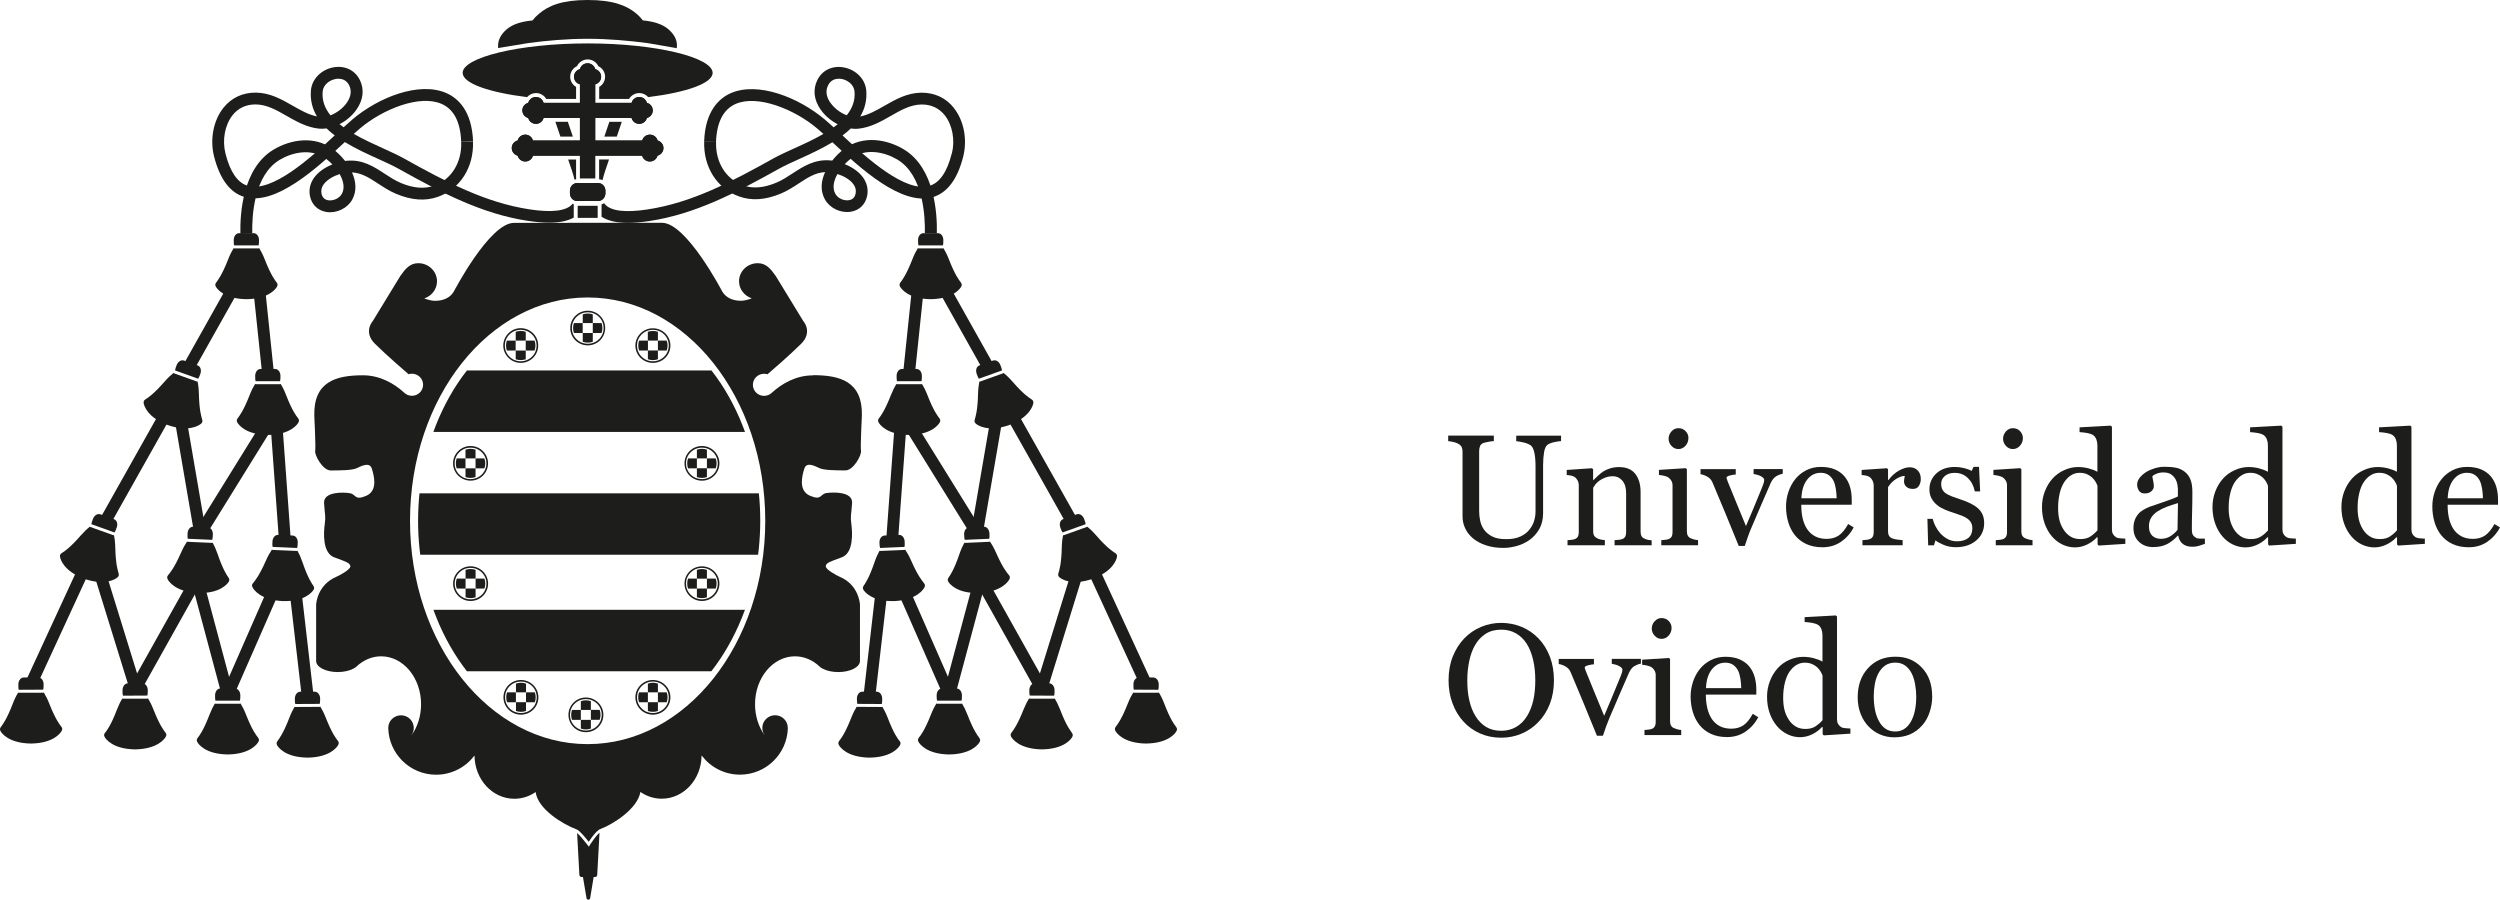 <?xml version="1.0" encoding="utf-8"?>
<svg id="Capa_2" xmlns="http://www.w3.org/2000/svg" viewBox="0 0 393.82 141.73">
    <defs>
        <style>
            .cls-1{
                fill:#1d1d1b;
            }
        </style>
    </defs>
    <g id="Capa_1-2">
        <g>
            <path class="cls-1" d="m105.61,4.91c-.82-.85-2.04-1.47-4.35-1.7-.27-.36-.59-.7-.97-1.03-1.54-1.31-3.71-2.18-7.72-2.18s-6.17.88-7.7,2.2c-.39.32-.71.66-.98,1.02-2.33.22-3.57.85-4.4,1.7-.82.85-1.11,1.72-1.02,2.65,0,0,2.76-.47,4.84-.8,2.83-.37,5.98-.66,9.26-.66s6.56.3,9.43.68c2.05.33,4.59.8,4.59.8l.03-.09c.09-.93-.18-1.74-1.01-2.59"/>
            <path class="cls-1" d="m53.51,27.42c-.97.31-1.95.86-2.5,1.59-.35.47-.47.96-.36,1.5.12.6.48.95,1.07,1.04.71.11,1.7-.24,2.13-1.01.51-.93.25-2.07-.34-3.11m-15.64,9.38c-.07-3.01.3-10.34,5.27-13.27,2.54-1.5,6.33-2.29,9.38-.01.6.45,1.26,1.08,1.84,1.82.06,0,.13-.02.19-.02,2.54-.26,4.33.91,6.07,2.05.84.55,1.64,1.07,2.52,1.44,1.98.83,3.69.97,5.22.44,2.73-.96,4.42-3.66,4.29-6.89l1.86-.07c.15,4.05-2.02,7.47-5.54,8.71-1.98.7-4.13.54-6.56-.47-1.04-.44-1.95-1.03-2.82-1.6-1.39-.91-2.62-1.71-4.14-1.78.62,1.37.8,2.89.04,4.28-.75,1.37-2.45,2.19-4.04,1.96-1.36-.21-2.34-1.14-2.62-2.5-.21-1.05.03-2.07.69-2.96.69-.92,1.74-1.6,2.84-2.04-.32-.33-.65-.63-.97-.87-2.31-1.72-5.28-1.06-7.3.13-4.12,2.43-4.42,8.95-4.35,11.63l-1.87.04Z"/>
            <path class="cls-1" d="m131.92,27.42c-.59,1.05-.84,2.19-.33,3.11.42.77,1.41,1.12,2.12,1.01.59-.09.95-.44,1.07-1.04.11-.54,0-1.03-.36-1.5-.54-.73-1.53-1.28-2.5-1.59m15.64,9.38l-1.87-.04c.06-2.69-.24-9.2-4.36-11.63-2.02-1.19-5-1.85-7.3-.13-.31.24-.65.54-.96.87,1.1.44,2.16,1.12,2.84,2.04.66.89.9,1.92.69,2.96-.28,1.37-1.26,2.3-2.62,2.5-1.59.24-3.29-.59-4.04-1.96-.77-1.4-.59-2.92.04-4.29-1.53.07-2.75.87-4.14,1.78-.87.57-1.78,1.16-2.82,1.6-2.43,1.01-4.58,1.17-6.55.47-3.52-1.23-5.69-4.65-5.54-8.71l1.87.07c-.12,3.23,1.56,5.94,4.3,6.89,1.52.54,3.23.39,5.21-.44.88-.37,1.68-.89,2.52-1.44,1.74-1.13,3.54-2.31,6.07-2.05.07,0,.13.01.2.02.58-.74,1.24-1.37,1.84-1.82,3.04-2.27,6.84-1.49,9.37.01,4.97,2.93,5.34,10.25,5.27,13.27"/>
            <path class="cls-1" d="m151.29,44.4c-.18-.24-.85-1.06-1.8-3.52-.3-.77-.6-1.35-.87-1.78-.03.02-.06.03-.1.03h-3.84s-.07-.01-.1-.03c-.27.43-.57,1.01-.87,1.78-.96,2.46-1.62,3.28-1.8,3.52-.17.24-.31.42-.13.75.18.33,1.28,1.93,4.82,1.98,3.54-.05,4.64-1.65,4.82-1.98.18-.33.05-.51-.13-.75"/>
            <path class="cls-1" d="m144.69,38.66h3.84c.08-.24.07-.56.07-.85,0-.54-.32-1.08-.86-1.08h-2.26c-.54,0-.86.55-.86,1.08,0,.29,0,.62.07.85h0Z"/>
            <path class="cls-1" d="m147.91,65.79c-.18-.24-.85-1.06-1.8-3.52-.3-.77-.6-1.35-.87-1.78-.03.02-.06.03-.1.03h-3.84s-.07-.01-.1-.03c-.27.43-.56,1.01-.87,1.78-.96,2.46-1.62,3.28-1.8,3.52-.18.24-.31.42-.13.75.18.33,1.28,1.93,4.82,1.98,3.54-.05,4.64-1.65,4.82-1.98.18-.33.04-.51-.13-.75"/>
            <path class="cls-1" d="m143.25,68.52s-.02,0-.02,0c-.02,0-.02,0-.03,0h.05Z"/>
            <path class="cls-1" d="m141.31,60.05h3.84c.08-.24.07-.56.07-.85,0-.54-.32-1.08-.86-1.08h-2.26c-.54,0-.86.55-.86,1.08,0,.29,0,.62.07.85h0Z"/>
            <path class="cls-1" d="m162.4,62.84c-.25-.17-1.16-.71-2.89-2.71-.55-.63-1.02-1.07-1.43-1.38-.02.03-.05.05-.08.06l-3.61,1.29s-.07.01-.11,0c-.1.49-.19,1.14-.21,1.96-.06,2.64-.41,3.63-.49,3.92-.08.29-.15.5.13.75.28.25,1.87,1.39,5.21.25,3.31-1.23,3.8-3.11,3.86-3.48.05-.37-.13-.49-.38-.66"/>
            <path class="cls-1" d="m158.94,66.97s-.02,0-.03,0c0,0-.01,0-.02,0h.05Z"/>
            <path class="cls-1" d="m154.22,59.65l3.61-1.29c0-.25-.13-.56-.23-.83-.18-.5-.67-.91-1.18-.73l-2.13.76c-.51.18-.62.81-.44,1.31.1.27.2.58.35.78,0,0,0,0,0,0"/>
            <path class="cls-1" d="m175.57,87.05c-.25-.16-1.16-.71-2.89-2.71-.54-.62-1.02-1.07-1.42-1.38-.02.03-.05.05-.08.06l-3.61,1.29s-.07.01-.1,0c-.11.49-.19,1.14-.21,1.96-.06,2.64-.41,3.63-.5,3.92-.08.29-.15.5.13.75.29.25,1.87,1.39,5.21.25,3.31-1.23,3.8-3.11,3.86-3.48.05-.37-.13-.49-.38-.66"/>
            <path class="cls-1" d="m172.12,91.19s-.02,0-.03,0c0,0-.01,0-.02,0l.04-.02Z"/>
            <path class="cls-1" d="m167.4,83.87l3.61-1.29h0c0-.25-.13-.55-.23-.83-.18-.5-.67-.91-1.18-.73l-2.13.76c-.51.18-.62.8-.44,1.31.1.27.2.58.36.78h0Z"/>
            <path class="cls-1" d="m158.85,90.49c-.19-.23-.89-1.02-1.95-3.44-.34-.76-.66-1.32-.95-1.74-.03.02-.06.04-.1.04l-3.83.17s-.07-.01-.1-.03c-.25.44-.52,1.03-.79,1.81-.85,2.5-1.48,3.35-1.64,3.59-.17.25-.29.43-.1.76.2.32,1.36,1.87,4.9,1.77,3.53-.21,4.56-1.85,4.73-2.19.16-.34.02-.51-.16-.74"/>
            <path class="cls-1" d="m154.31,93.42s-.02,0-.02,0h-.03s.05,0,.05,0Z"/>
            <path class="cls-1" d="m152,85.04l3.83-.17h0c.07-.24.04-.57.03-.86-.02-.53-.37-1.07-.91-1.04l-2.26.1c-.54.02-.84.59-.81,1.12.01.29.02.62.1.85h0Z"/>
            <path class="cls-1" d="m145.49,91.77c-.18-.23-.89-1.02-1.95-3.44-.33-.76-.66-1.32-.95-1.74-.03.02-.06.04-.1.04l-3.84.16s-.07,0-.1-.03c-.25.44-.52,1.03-.79,1.81-.85,2.5-1.48,3.35-1.64,3.6-.17.25-.29.43-.1.75.19.32,1.37,1.87,4.9,1.77,3.53-.2,4.56-1.85,4.72-2.19.16-.34.02-.51-.17-.74"/>
            <path class="cls-1" d="m140.95,94.7s-.02,0-.02,0h-.03.05Z"/>
            <path class="cls-1" d="m138.64,86.32l3.84-.17h0c.06-.24.04-.57.03-.85-.02-.53-.37-1.07-.9-1.04l-2.26.1c-.54.02-.83.59-.81,1.12.01.29.02.62.11.85"/>
            <path class="cls-1" d="m141.64,116.65c-.18-.24-.84-1.06-1.78-3.53-.3-.77-.6-1.35-.86-1.78-.03.02-.06.03-.1.03l-3.84-.02s-.07-.01-.1-.03c-.27.43-.57,1-.87,1.77-.97,2.46-1.63,3.28-1.81,3.51-.18.24-.31.42-.14.75.17.33,1.27,1.94,4.81,2,3.54-.04,4.65-1.63,4.83-1.96.18-.33.05-.51-.13-.75"/>
            <path class="cls-1" d="m135.06,110.88l3.84.02h0c.08-.24.07-.57.07-.85,0-.53-.32-1.08-.86-1.09h-2.26c-.54,0-.86.54-.86,1.07,0,.29,0,.61.06.85h0Z"/>
            <path class="cls-1" d="m154.2,116.14c-.18-.24-.84-1.06-1.79-3.53-.3-.77-.59-1.35-.86-1.78-.03.02-.06.03-.1.03h-3.84s-.07-.03-.1-.05c-.27.43-.57,1.01-.87,1.78-.97,2.46-1.63,3.28-1.82,3.51-.18.24-.31.42-.14.75.18.33,1.28,1.94,4.81,2,3.54-.04,4.65-1.63,4.83-1.96.18-.33.05-.51-.13-.75"/>
            <path class="cls-1" d="m147.62,110.38h3.84s0,.01,0,.01c.08-.24.07-.56.07-.85,0-.54-.32-1.09-.86-1.09h-2.26c-.54,0-.86.54-.86,1.07,0,.29,0,.61.06.85h0Z"/>
            <path class="cls-1" d="m168.79,115.34c-.17-.24-.84-1.06-1.78-3.53-.3-.77-.59-1.35-.86-1.78-.03.02-.06.03-.1.03h-3.84s-.07-.03-.1-.05c-.27.43-.57,1.01-.88,1.78-.97,2.46-1.64,3.28-1.81,3.51-.18.24-.31.42-.14.75.18.33,1.28,1.93,4.81,2,3.54-.04,4.65-1.63,4.82-1.96.18-.33.05-.51-.13-.75"/>
            <path class="cls-1" d="m162.21,109.57l3.84.02c.08-.24.07-.56.07-.86,0-.53-.31-1.08-.85-1.09h-2.26c-.54,0-.86.54-.86,1.07,0,.29-.01.61.06.85h0Z"/>
            <path class="cls-1" d="m185.2,114.41c-.18-.24-.84-1.06-1.78-3.53-.3-.78-.59-1.35-.86-1.78-.03.02-.06.03-.1.03h-3.84s-.07-.03-.1-.04c-.27.43-.57,1-.87,1.77-.97,2.46-1.63,3.28-1.81,3.52-.18.24-.31.42-.14.75.18.33,1.28,1.94,4.81,2,3.54-.04,4.65-1.63,4.82-1.96.18-.33.05-.51-.13-.75"/>
            <path class="cls-1" d="m178.62,108.64l3.84.02c.08-.24.07-.56.07-.85,0-.54-.32-1.08-.86-1.09h-2.26c-.54-.01-.86.53-.86,1.07,0,.29-.01.62.06.85,0,0,0,0,0,0"/>
            <polygon class="cls-1" points="144.13 58.84 142.28 58.65 143.69 45.13 145.54 45.32 144.13 58.84"/>
            <polygon class="cls-1" points="154.99 58.52 147.78 45.67 149.41 44.77 156.62 57.62 154.99 58.52"/>
            <polygon class="cls-1" points="141.45 85.36 139.59 85.22 140.93 66.9 142.79 67.04 141.45 85.36"/>
            <polygon class="cls-1" points="153.09 84.49 143.11 68.4 144.7 67.43 154.68 83.52 153.09 84.49"/>
            <polygon class="cls-1" points="154.8 84.16 152.96 83.85 156.22 64.84 158.07 65.15 154.8 84.16"/>
            <polygon class="cls-1" points="168.19 82.87 158.38 65.45 160.01 64.54 169.82 81.97 168.19 82.87"/>
            <polygon class="cls-1" points="137.85 110.03 136 109.82 138.05 92.05 139.9 92.27 137.85 110.03"/>
            <polygon class="cls-1" points="148.69 109.79 141.66 93.79 143.38 93.05 150.4 109.05 148.69 109.79"/>
            <polygon class="cls-1" points="150.44 109.65 148.64 109.18 153.51 90.96 155.32 91.44 150.44 109.65"/>
            <polygon class="cls-1" points="163.25 108.89 153.6 91.65 155.23 90.75 164.88 107.99 163.25 108.89"/>
            <polygon class="cls-1" points="164.96 108.71 163.17 108.17 169.43 87.96 171.21 88.5 164.96 108.71"/>
            <polygon class="cls-1" points="179.63 108.02 169.48 85.99 171.17 85.22 181.33 107.25 179.63 108.02"/>
            <path class="cls-1" d="m34.13,44.4c.17-.24.84-1.06,1.8-3.52.3-.77.6-1.35.87-1.78.03.02.06.03.1.03h3.84s.07-.01.1-.03c.27.43.57,1.01.87,1.78.96,2.46,1.62,3.28,1.8,3.52.18.24.31.42.13.75-.18.33-1.28,1.93-4.82,1.98-3.54-.05-4.64-1.65-4.82-1.98-.18-.33-.05-.51.13-.75"/>
            <path class="cls-1" d="m40.73,38.66h-3.84c-.08-.24-.07-.56-.07-.85,0-.54.32-1.08.86-1.08h2.26c.54,0,.86.55.86,1.08,0,.29,0,.62-.07.85"/>
            <path class="cls-1" d="m37.51,65.79c.18-.24.84-1.06,1.8-3.52.3-.77.6-1.35.87-1.78.03.02.06.03.1.03h3.84s.07-.01.1-.03c.27.43.57,1.01.86,1.78.96,2.46,1.62,3.28,1.81,3.52.17.24.3.42.13.75-.18.33-1.28,1.93-4.82,1.98-3.54-.05-4.64-1.65-4.82-1.98-.18-.33-.05-.51.13-.75"/>
            <path class="cls-1" d="m42.16,68.52s.02,0,.02,0c.01,0,.02,0,.03,0h-.05Z"/>
            <path class="cls-1" d="m44.11,60.05h-3.84c-.08-.24-.07-.56-.07-.85,0-.54.32-1.08.86-1.08h2.26c.54,0,.86.55.86,1.08,0,.29,0,.62-.07.85"/>
            <path class="cls-1" d="m23.02,62.84c.25-.17,1.15-.71,2.89-2.71.55-.63,1.03-1.07,1.42-1.38.02.03.05.05.08.06l3.61,1.29s.07.01.1,0c.11.49.19,1.14.21,1.96.06,2.64.41,3.63.49,3.92.08.29.15.5-.13.75-.28.25-1.87,1.39-5.21.25-3.31-1.23-3.8-3.11-3.85-3.48-.05-.37.13-.49.38-.66"/>
            <path class="cls-1" d="m26.47,66.97s.02,0,.02,0c0,0,.02,0,.02,0h-.04Z"/>
            <path class="cls-1" d="m31.2,59.65l-3.61-1.29h0c0-.25.13-.56.23-.83.18-.5.67-.91,1.18-.73l2.13.76c.5.18.62.81.44,1.31-.1.27-.2.58-.36.78,0,0,0,0,0,0"/>
            <path class="cls-1" d="m9.84,87.05c.25-.16,1.15-.71,2.89-2.71.55-.62,1.03-1.07,1.43-1.38.02.03.05.05.08.06l3.61,1.29s.07.01.1,0c.11.49.19,1.14.21,1.96.06,2.64.41,3.63.49,3.92.08.29.15.5-.13.75-.28.25-1.87,1.39-5.21.25-3.31-1.23-3.8-3.11-3.86-3.48-.05-.37.13-.49.38-.66"/>
            <path class="cls-1" d="m13.3,91.19s.02,0,.02,0c0,0,.02,0,.02,0l-.04-.02Z"/>
            <path class="cls-1" d="m18.02,83.87l-3.61-1.29h0c0-.25.13-.55.23-.83.18-.5.67-.91,1.18-.73l2.13.76c.51.18.62.8.44,1.31-.1.27-.2.58-.36.78h0Z"/>
            <path class="cls-1" d="m26.57,90.49c.19-.23.89-1.02,1.95-3.44.33-.76.66-1.32.95-1.74.03.02.06.04.1.04l3.83.17s.07-.01.1-.03c.25.44.52,1.03.79,1.81.85,2.5,1.48,3.35,1.64,3.59.17.25.29.43.1.76-.2.32-1.37,1.87-4.9,1.77-3.53-.21-4.57-1.85-4.73-2.19-.16-.34-.02-.51.17-.74"/>
            <path class="cls-1" d="m31.11,93.42s.02,0,.03,0h.02s-.05,0-.05,0Z"/>
            <path class="cls-1" d="m33.42,85.04l-3.84-.17h0c-.06-.24-.04-.57-.03-.86.02-.53.37-1.07.91-1.04l2.26.1c.54.02.84.59.81,1.12-.01.29-.02.62-.11.85"/>
            <path class="cls-1" d="m39.93,91.77c.18-.23.89-1.02,1.95-3.44.33-.76.66-1.32.95-1.74.02.02.06.04.1.04l3.83.16s.07,0,.1-.03c.25.44.52,1.03.79,1.81.85,2.5,1.48,3.35,1.64,3.6.17.25.29.43.1.75-.2.32-1.36,1.87-4.9,1.77-3.53-.2-4.56-1.85-4.72-2.19-.17-.34-.03-.51.17-.74"/>
            <path class="cls-1" d="m44.47,94.7s.02,0,.02,0h.02-.04Z"/>
            <path class="cls-1" d="m46.78,86.32l-3.83-.17h0c-.07-.24-.04-.57-.03-.85.02-.53.37-1.07.91-1.04l2.26.1c.54.02.84.59.81,1.12-.01.29-.02.62-.1.85h0Z"/><path class="cls-1" d="m43.77,116.65c.17-.24.84-1.06,1.79-3.53.29-.77.59-1.35.86-1.78.03.02.06.03.1.03l3.84-.02s.07-.01.1-.03c.27.43.57,1,.87,1.77.97,2.46,1.64,3.28,1.82,3.51.18.24.31.42.13.75-.18.33-1.27,1.94-4.81,2-3.54-.04-4.65-1.63-4.82-1.96-.18-.33-.05-.51.13-.75"/>
            <path class="cls-1" d="m50.36,110.88l-3.84.02h0c-.08-.24-.07-.57-.07-.85,0-.53.32-1.08.85-1.09h2.26c.54,0,.86.54.87,1.07,0,.29,0,.61-.07.85"/>
            <path class="cls-1" d="m31.21,116.14c.18-.24.84-1.06,1.78-3.53.3-.77.59-1.35.86-1.78.03.02.06.03.1.03h3.84s.07-.03.1-.05c.27.43.57,1.01.87,1.78.97,2.46,1.63,3.28,1.82,3.51.18.24.31.42.13.75-.18.33-1.28,1.94-4.81,2-3.54-.04-4.65-1.63-4.82-1.96-.18-.33-.05-.51.13-.75"/>
            <path class="cls-1" d="m37.79,110.38h-3.84s0,.01,0,.01c-.08-.24-.07-.56-.07-.85,0-.54.31-1.09.85-1.09h2.26c.54,0,.86.54.87,1.07,0,.29,0,.61-.07.85h0Z"/>
            <path class="cls-1" d="m16.63,115.34c.18-.24.84-1.06,1.78-3.53.3-.77.59-1.35.86-1.78.03.02.06.03.1.03h3.84s.07-.03.1-.05c.27.43.57,1.01.87,1.78.97,2.46,1.63,3.28,1.81,3.51.18.24.31.42.13.75-.18.33-1.27,1.93-4.81,2-3.54-.04-4.65-1.63-4.83-1.96-.18-.33-.05-.51.13-.75"/>
            <path class="cls-1" d="m23.21,109.57l-3.84.02h0c-.08-.24-.07-.56-.07-.86,0-.53.31-1.08.85-1.09h2.26c.54,0,.86.54.87,1.07,0,.29,0,.61-.06.85h0Z"/>
            <path class="cls-1" d="m.21,114.41c.18-.24.84-1.06,1.79-3.53.3-.78.59-1.35.86-1.78.02.02.06.03.1.03h3.84s.07-.03.1-.04c.27.43.57,1,.87,1.77.97,2.46,1.63,3.28,1.82,3.52.18.24.31.42.13.75-.18.33-1.27,1.94-4.81,2-3.54-.04-4.65-1.63-4.83-1.96-.18-.33-.05-.51.13-.75"/>
            <path class="cls-1" d="m6.8,108.64l-3.84.02h0c-.08-.24-.07-.56-.07-.85,0-.54.32-1.08.86-1.09h2.26c.54-.01.86.53.86,1.07,0,.29,0,.62-.07.85,0,0,0,0,0,0"/>
            <polygon class="cls-1" points="41.29 58.84 39.87 45.32 41.73 45.13 43.14 58.65 41.29 58.84"/>
            <polygon class="cls-1" points="30.42 58.52 28.79 57.62 36 44.77 37.64 45.67 30.42 58.52"/>
            <polygon class="cls-1" points="43.96 85.36 42.63 67.04 44.49 66.9 45.82 85.22 43.96 85.36"/>
            <polygon class="cls-1" points="32.33 84.49 30.74 83.52 40.71 67.43 42.3 68.4 32.33 84.49"/>
            <polygon class="cls-1" points="30.61 84.16 27.35 65.15 29.19 64.84 32.45 83.85 30.61 84.16"/>
            <polygon class="cls-1" points="17.23 82.87 15.6 81.97 25.4 64.54 27.03 65.45 17.23 82.87"/>
            <polygon class="cls-1" points="47.57 110.03 45.51 92.27 47.37 92.05 49.42 109.82 47.57 110.03"/>
            <polygon class="cls-1" points="36.73 109.79 35.02 109.05 42.04 93.05 43.75 93.79 36.73 109.79"/>
            <polygon class="cls-1" points="34.97 109.65 30.1 91.44 31.9 90.96 36.77 109.18 34.97 109.65"/>
            <polygon class="cls-1" points="22.16 108.89 20.53 107.99 30.18 90.75 31.81 91.65 22.16 108.89"/>
            <polygon class="cls-1" points="20.46 108.71 14.2 88.5 15.99 87.96 22.24 108.17 20.46 108.71"/>
            <polygon class="cls-1" points="5.78 108.02 4.08 107.25 14.25 85.22 15.94 85.99 5.78 108.02"/>
            <path class="cls-1" d="m68.65,67.02c-.13.34-.26.68-.38,1.02h49.09c-.12-.35-.25-.69-.39-1.02-1.26-3.21-2.92-6.13-4.89-8.66h-38.53c-1.98,2.53-3.63,5.45-4.9,8.66"/>
            <path class="cls-1" d="m65.86,82.04c0,1.46.07,2.91.22,4.33.04.34.08.69.12,1.02h53.22c.04-.34.08-.68.12-1.02.14-1.42.22-2.87.22-4.33s-.07-2.91-.22-4.33h-53.46c-.14,1.42-.22,2.86-.22,4.33"/>
            <path class="cls-1" d="m68.76,97.33c1.25,3.11,2.87,5.94,4.79,8.41h38.51c1.92-2.47,3.54-5.3,4.8-8.41.17-.42.33-.85.49-1.27h-49.07c.15.43.31.85.49,1.27"/>
            <path class="cls-1" d="m92.57,117.22c-15.45,0-27.98-15.75-27.98-35.18s12.53-35.18,27.98-35.18,27.98,15.75,27.98,35.18-12.53,35.18-27.98,35.18m35.5-58.09c-2.69,0-4.93,1.31-6.53,2.78h0c-.31.28-.73.45-1.18.45-.97,0-1.76-.78-1.76-1.74s.79-1.74,1.76-1.74c.18,0,.37.03.54.08h0c.1-.08,3.43-2.94,5.29-4.79,1.9-1.88.35-3.59.35-3.59l-4.35-7.12c-.78-1.09-1.49-2-2.82-2-1.63,0-2.95,1.27-2.95,2.84,0,1.24.83,2.3,1.98,2.69v.02c-.44.17-1.15.37-1.65.37-1.24,0-2.34-.41-2.97-1.45,0,0-5.64-10.83-9.48-10.83h-11.68s-11.66.01-11.66.01c-3.85,0-9.48,10.83-9.48,10.83-.63,1.04-1.74,1.45-2.98,1.45-.49,0-1.21-.2-1.64-.37v-.02c1.15-.39,1.98-1.44,1.98-2.69,0-1.57-1.32-2.85-2.95-2.85-1.33,0-2.04.91-2.82,2l-4.35,7.12s-1.55,1.71.35,3.58c1.85,1.84,5.14,4.66,5.29,4.79h0c.17-.05.35-.08.53-.08.97,0,1.76.78,1.76,1.74s-.79,1.74-1.76,1.74c-.46,0-.88-.18-1.19-.47h0c-1.6-1.46-3.83-2.76-6.52-2.76-4.24,0-7.79.99-7.67,6.34,0,0,.25,4.96.14,5.59-.11.63,1.17,3.06,2.45,3.06s3.32,0,4.08-.35c.76-.35,2.04-1.04,2.39.06.35,1.1.99,3.46-.87,4.28-1.87.81-1.58-.23-2.57-.4-.99-.18-4.2-.29-4.08,1.56.11,1.85.29,2.02.11,3.29-.18,1.27-.41,4.57,1.52,5.26,1.92.7,2.44.87,2.51,1.39.06.52-1.81,1.5-2.22,1.67-3.06,1.3-3.17,4.39-3.17,4.39v8.86c0,.97,1.52,1.75,3.4,1.75,1,0,1.89-.22,2.51-.56.17-.09.31-.2.44-.3l.03-.03c1.06-.99,2.4-1.59,3.86-1.59,3.48,0,6.29,3.38,6.29,7.55,0,1.85-.55,3.54-1.47,4.85h-.02c.22-.33.34-.71.34-1.12,0-1.1-.9-1.99-2.01-1.99s-2.01.89-2.01,1.99v.05h0c.12,4.06,3.45,7.32,7.54,7.32,2.45,0,4.63-1.17,6.01-2.98h.04c.04,3.75,2.84,6.77,6.27,6.77,1.24,0,2.38-.39,3.36-1.06h0c.34,2.71,4.32,5.09,6.43,5.88h0c.46.12,1.47,1.37,1.93,1.96.73-1.09,1.19-1.59,1.5-1.81.08-.07.16-.13.21-.15,2.1-.77,5.99-3.23,6.43-5.89h.01c.97.67,2.12,1.06,3.35,1.06,3.44,0,6.23-3.02,6.28-6.77h.04c1.38,1.81,3.55,2.98,6.01,2.98,4.09,0,7.42-3.26,7.54-7.32h-.01v-.05c0-1.1-.9-1.99-2-1.99s-2.01.89-2.01,1.99c0,.41.12.79.34,1.11h-.02c-.91-1.3-1.47-2.99-1.47-4.84,0-4.16,2.82-7.54,6.29-7.54,1.45,0,2.79.59,3.86,1.59l.02.03c.12.11.27.21.44.3.62.35,1.52.56,2.51.56,1.88,0,3.41-.78,3.41-1.75v-8.86s-.11-3.1-3.17-4.39c-.41-.17-2.27-1.15-2.22-1.68.06-.52.58-.69,2.51-1.39,1.92-.69,1.69-3.99,1.52-5.26-.18-1.27,0-1.45.12-3.3.12-1.85-3.09-1.73-4.08-1.56-.99.17-.7,1.21-2.56.41-1.87-.81-1.23-3.18-.88-4.28.35-1.1,1.63-.41,2.39-.06.76.35,2.8.35,4.08.35s2.57-2.43,2.45-3.07c-.11-.63.14-5.59.14-5.59.12-5.35-3.44-6.34-7.68-6.34"/>
            <path class="cls-1" d="m92.93,133.12l-.17.26-.19-.25c-.58-.77-1.27-1.58-1.66-1.91l.36,6.61c0,.18.15.32.33.32h.23l.56,3.31s0,.26.29.26.29-.26.29-.26l.55-3.31h.23c.18,0,.33-.14.33-.32l.36-6.64c-.25.19-.71.68-1.53,1.93Z"/>
            <path class="cls-1" d="m84.33,4.72l-.05-.43c4.16-.45,4.68-.46,8.04-.54h.25s.01.42.01.42h-.25c-3.35.08-3.86.09-8,.54"/>
            <path class="cls-1" d="m100.82,4.72c-4.14-.45-4.66-.46-8-.53h-.25s0-.43,0-.43h.25c3.36.07,3.88.09,8.04.54l-.05.43Z"/>
            <g>
                <path class="cls-1" d="m103.58,22.13c-.14-.53-.63-.92-1.21-.92s-1.07.39-1.21.93h-7.4v-3.55h5.73c.14.53.63.92,1.2.92s1.06-.39,1.21-.92c.53-.14.92-.62.92-1.2s-.4-1.05-.92-1.19c-.15-.53-.63-.92-1.21-.92s-1.06.39-1.2.92h-5.73v-2.92c.54-.14.93-.62.93-1.19s-.4-1.06-.93-1.2c-.14-.53-.63-.92-1.21-.92s-1.06.39-1.2.92c-.54.14-.93.62-.93,1.2s.39,1.05.93,1.19v2.92h-5.73c-.14-.53-.63-.92-1.2-.92s-1.07.39-1.21.92c-.53.14-.93.62-.93,1.19s.4,1.05.93,1.2c.14.53.63.92,1.21.92s1.06-.39,1.2-.92h5.73v3.55h-7.4c-.14-.54-.63-.93-1.21-.93s-1.06.39-1.2.92c-.54.14-.93.62-.93,1.19s.4,1.06.93,1.2c.14.53.63.92,1.2.92s1.07-.39,1.21-.92h7.4v3.56h2.4v-3.56h7.4c.14.53.63.92,1.21.92s1.07-.39,1.21-.92c.53-.14.93-.62.93-1.2s-.4-1.05-.93-1.19Z"/>
                <g>
                    <path class="cls-1" d="m112.26,11.48c0-2.41-8.82-4.64-19.69-4.64s-19.69,2.23-19.69,4.64c0,1.64,4.1,3.07,10.15,3.82.35-.4.85-.64,1.41-.64.67,0,1.28.36,1.61.93h4.7v-1.9c-.57-.32-.93-.93-.93-1.6,0-.72.42-1.37,1.07-1.67.3-.63.96-1.06,1.68-1.06s1.38.42,1.68,1.06c.64.3,1.07.95,1.07,1.67,0,.67-.37,1.28-.93,1.6v1.9h4.7c.33-.56.94-.93,1.61-.93.56,0,1.06.24,1.41.64,6.05-.75,10.15-2.18,10.15-3.82Z"/>
                    <g>
                        <polygon class="cls-1" points="95.2 21.52 97.16 21.52 97.95 19.19 95.99 19.19 95.2 21.52"/>
                        <polygon class="cls-1" points="89.45 19.19 87.49 19.19 88.28 21.52 90.24 21.52 89.45 19.19"/>
                    </g>
                </g>
                <path class="cls-1" d="m103.58,24.52c-.14.53-.63.92-1.21.92s-1.07-.39-1.21-.92h-7.4v3.56h-2.4v-3.56h-7.4c-.14.53-.63.92-1.21.92s-1.06-.39-1.2-.92c-.54-.14-.93-.62-.93-1.2s.4-1.05.93-1.19c.14-.53.63-.92,1.2-.92s1.07.39,1.21.93h7.4v-3.55h-5.73c-.14.53-.63.92-1.2.92s-1.07-.39-1.21-.92c-.53-.14-.93-.62-.93-1.2s.4-1.05.93-1.19c.14-.53.63-.92,1.21-.92s1.06.39,1.2.92h5.73v-2.92c-.54-.14-.93-.62-.93-1.19s.39-1.06.93-1.2c.14-.53.62-.92,1.2-.92s1.06.39,1.21.92c.53.14.93.62.93,1.2s-.4,1.05-.93,1.19v2.92h5.73c.14-.53.63-.92,1.2-.92s1.06.39,1.21.92c.53.14.92.62.92,1.19s-.4,1.05-.92,1.2c-.15.53-.63.92-1.21.92s-1.06-.39-1.2-.92h-5.73v3.55h7.4c.14-.54.63-.93,1.21-.93s1.07.39,1.21.92c.53.14.93.62.93,1.19s-.4,1.06-.93,1.2Z"/>
            </g>
            <g>
                <path class="cls-1" d="m94.24,28.84h-3.34c-.62,0-1.12.54-1.12,1.21v.39c0,.67.5,1.22,1.12,1.22h3.34c.62,0,1.13-.55,1.13-1.22v-.39c0-.67-.5-1.21-1.13-1.21Z"/>
                <g>
                    <path class="cls-1" d="m94.24,28.84h-3.34c-.62,0-1.12.54-1.12,1.21v.39c0,.67.5,1.22,1.12,1.22h3.34c.62,0,1.13-.55,1.13-1.22v-.39c0-.67-.5-1.21-1.13-1.21Z"/>
                    <g>
                        <path class="cls-1" d="m95.33,26.92l.61-1.8h-1.56v3.12c.19.02.37.06.54.13.1-.45.24-.93.41-1.45Z"/>
                        <path class="cls-1" d="m90.75,28.08v-2.95h-1.25l.61,1.8c.16.48.29.93.39,1.36.08-.02.17-.03.26-.04v-.17Z"/>
                    </g>
                </g>
            </g>
            <path class="cls-1" d="m101.08,52.68c.98-.97,2.56-.97,3.54,0,.98.97.98,2.54,0,3.51-.98.97-2.57.97-3.54,0-.98-.97-.98-2.54,0-3.51m3.72,3.69c1.08-1.07,1.08-2.8,0-3.86-1.08-1.06-2.82-1.06-3.9,0-1.08,1.07-1.08,2.79,0,3.86,1.08,1.06,2.82,1.06,3.9,0"/>
            <path class="cls-1" d="m102.06,55.22v1.37c.51.19,1.07.19,1.58,0v-1.38h-1.58Z"/>
            <path class="cls-1" d="m103.64,53.65v-1.38c-.51-.18-1.07-.18-1.59,0v1.38h1.59Z"/>
            <path class="cls-1" d="m100.68,55.22h1.39v-1.57h-1.39c-.18.51-.18,1.06,0,1.57"/>
            <path class="cls-1" d="m103.64,55.22h1.38c.19-.51.19-1.06,0-1.57h-1.38v1.57Z"/>
            <path class="cls-1" d="m94.36,49.92c.98.97.98,2.55,0,3.51-.98.97-2.57.97-3.54,0-.98-.96-.98-2.54,0-3.51.97-.97,2.57-.97,3.54,0m-3.72,3.69c1.07,1.06,2.82,1.06,3.89,0,1.07-1.07,1.07-2.8,0-3.86-1.08-1.07-2.82-1.07-3.89,0-1.08,1.07-1.08,2.79,0,3.86"/>
            <path class="cls-1" d="m91.8,50.89h-1.39c-.18.51-.18,1.06,0,1.57h1.38v-1.57Z"/>
            <path class="cls-1" d="m93.38,52.46h1.38c.18-.51.18-1.06,0-1.57h-1.38v1.57Z"/>
            <path class="cls-1" d="m91.8,49.52v1.37h1.58v-1.37c-.51-.18-1.07-.18-1.58,0"/>
            <path class="cls-1" d="m91.8,52.46v1.38c.51.18,1.07.18,1.58,0v-1.38h-1.58Z"/>
            <path class="cls-1" d="m80.26,56.19c-.98-.97-.98-2.54,0-3.51.97-.97,2.57-.97,3.54,0,.98.97.98,2.54,0,3.51-.98.97-2.57.97-3.54,0m3.72-3.69c-1.08-1.07-2.82-1.07-3.89,0-1.08,1.07-1.08,2.79,0,3.86,1.07,1.07,2.82,1.07,3.89,0,1.07-1.07,1.07-2.8,0-3.86"/>
            <path class="cls-1" d="m82.82,55.22h1.39c.18-.51.18-1.06,0-1.57h-1.39v1.57Z"/>
            <path class="cls-1" d="m81.24,53.65h-1.39c-.18.51-.18,1.06,0,1.57h1.38v-1.57Z"/>
            <path class="cls-1" d="m82.82,56.59v-1.37h-1.58v1.37c.51.18,1.07.18,1.58,0"/>
            <path class="cls-1" d="m82.82,53.65v-1.38c-.51-.18-1.07-.18-1.58,0v1.38h1.58Z"/>
            <path class="cls-1" d="m72.35,74.75c-.98-.97-.98-2.54,0-3.51.98-.97,2.57-.97,3.54,0,.98.97.98,2.54,0,3.51-.98.97-2.56.97-3.54,0m3.72-3.69c-1.07-1.07-2.82-1.07-3.89,0-1.08,1.07-1.08,2.79,0,3.86,1.08,1.06,2.82,1.06,3.89,0,1.08-1.07,1.08-2.79,0-3.86"/>
            <path class="cls-1" d="m74.91,73.78h1.39c.19-.51.19-1.06,0-1.57h-1.39v1.57Z"/>
            <path class="cls-1" d="m73.33,72.21h-1.39c-.18.51-.18,1.06,0,1.57h1.39v-1.57Z"/>
            <path class="cls-1" d="m74.91,75.15v-1.37h-1.58v1.37c.51.18,1.07.18,1.58,0"/>
            <path class="cls-1" d="m74.91,72.21v-1.37c-.51-.19-1.07-.19-1.58,0v1.37h1.58Z"/>
            <path class="cls-1" d="m108.8,74.75c-.98-.97-.98-2.54,0-3.51.98-.97,2.56-.97,3.54,0,.98.97.98,2.55,0,3.51-.98.97-2.56.97-3.54,0m3.72-3.69c-1.07-1.07-2.82-1.07-3.89,0-1.07,1.07-1.07,2.79,0,3.86,1.08,1.07,2.82,1.07,3.89,0,1.08-1.07,1.08-2.79,0-3.86"/>
            <path class="cls-1" d="m111.36,73.78h1.38c.19-.51.19-1.06,0-1.57h-1.38v1.57Z"/>
            <path class="cls-1" d="m109.78,72.21h-1.39c-.18.51-.18,1.06,0,1.57h1.39v-1.57Z"/>
            <path class="cls-1" d="m111.36,75.15v-1.38h-1.58v1.38c.51.18,1.07.18,1.58,0"/>
            <path class="cls-1" d="m111.36,72.21v-1.37c-.51-.19-1.07-.19-1.58,0v1.37h1.58Z"/>
            <path class="cls-1" d="m108.8,93.69c-.98-.96-.98-2.54,0-3.51.98-.97,2.56-.97,3.54,0,.98.97.98,2.54,0,3.51-.98.97-2.56.97-3.54,0m3.72-3.68c-1.07-1.06-2.82-1.06-3.89,0-1.07,1.06-1.07,2.79,0,3.86,1.08,1.07,2.82,1.07,3.89,0,1.08-1.07,1.08-2.79,0-3.86"/>
            <path class="cls-1" d="m111.36,92.72h1.38c.19-.51.19-1.06,0-1.57h-1.38v1.57Z"/>
            <path class="cls-1" d="m109.78,91.15h-1.39c-.18.51-.18,1.06,0,1.57h1.39v-1.57Z"/>
            <path class="cls-1" d="m111.36,94.09v-1.38h-1.58v1.38c.51.18,1.07.18,1.58,0"/>
            <path class="cls-1" d="m111.36,91.15v-1.37c-.51-.19-1.07-.19-1.58,0v1.38h1.58Z"/>
            <path class="cls-1" d="m72.36,93.69c-.98-.97-.98-2.54,0-3.51.98-.97,2.56-.97,3.54,0,.98.97.98,2.54,0,3.51-.98.97-2.56.97-3.54,0m3.72-3.68c-1.08-1.07-2.82-1.07-3.89,0-1.08,1.06-1.08,2.79,0,3.86,1.07,1.07,2.82,1.07,3.89,0,1.08-1.07,1.08-2.79,0-3.86"/>
            <path class="cls-1" d="m74.92,92.72h1.39c.18-.51.18-1.06,0-1.57h-1.39v1.57Z"/>
            <path class="cls-1" d="m73.34,91.15h-1.38c-.19.51-.19,1.06,0,1.57h1.38v-1.57Z"/>
            <path class="cls-1" d="m74.92,94.09v-1.38h-1.58v1.38c.51.18,1.07.18,1.58,0"/>
            <path class="cls-1" d="m74.92,91.15v-1.38c-.51-.18-1.07-.18-1.58,0v1.38h1.58Z"/>
            <path class="cls-1" d="m80.29,111.6c-.98-.96-.98-2.54,0-3.51.97-.97,2.56-.97,3.54,0,.97.97.97,2.55,0,3.51-.98.97-2.57.97-3.54,0m3.72-3.68c-1.08-1.07-2.82-1.07-3.9,0-1.07,1.07-1.07,2.79,0,3.86,1.08,1.07,2.82,1.07,3.9,0,1.07-1.07,1.07-2.8,0-3.86"/>
            <path class="cls-1" d="m82.86,110.63h1.39c.18-.5.18-1.06,0-1.57h-1.39v1.57Z"/>
            <path class="cls-1" d="m81.27,109.06h-1.39c-.18.51-.18,1.06,0,1.57h1.39v-1.57Z"/>
            <path class="cls-1" d="m82.86,112v-1.38h-1.58v1.38c.51.18,1.07.18,1.58,0"/>
            <path class="cls-1" d="m82.86,109.06v-1.37c-.51-.19-1.07-.19-1.58,0v1.37h1.58Z"/>
            <path class="cls-1" d="m90.52,114.36c-.98-.97-.98-2.54,0-3.51.98-.97,2.56-.97,3.54,0,.98.97.98,2.54,0,3.51-.98.97-2.56.97-3.54,0m3.72-3.68c-1.08-1.07-2.82-1.07-3.89,0-1.07,1.06-1.07,2.79,0,3.86,1.07,1.07,2.82,1.07,3.89,0,1.08-1.07,1.08-2.79,0-3.86"/>
            <path class="cls-1" d="m93.08,113.39h1.38c.19-.51.19-1.06,0-1.57h-1.38v1.57Z"/>
            <path class="cls-1" d="m91.5,111.83h-1.39c-.18.51-.18,1.06,0,1.57h1.39v-1.57Z"/>
            <path class="cls-1" d="m93.08,114.77v-1.37h-1.58v1.37c.51.19,1.07.19,1.58,0"/>
            <path class="cls-1" d="m93.08,111.83v-1.37c-.51-.19-1.07-.19-1.58,0v1.37h1.58Z"/>
            <path class="cls-1" d="m101.08,111.6c-.98-.96-.98-2.54,0-3.51.98-.97,2.56-.97,3.54,0,.98.97.98,2.55,0,3.51-.98.97-2.57.97-3.54,0m3.72-3.68c-1.08-1.07-2.82-1.07-3.9,0-1.08,1.07-1.08,2.79,0,3.86,1.08,1.07,2.82,1.07,3.9,0,1.08-1.07,1.08-2.8,0-3.86"/>
            <path class="cls-1" d="m103.64,110.63h1.38c.19-.5.19-1.06,0-1.57h-1.38v1.57Z"/>
            <path class="cls-1" d="m102.06,109.06h-1.39c-.18.51-.18,1.06,0,1.57h1.39v-1.57Z"/>
            <path class="cls-1" d="m103.64,112v-1.38h-1.58v1.38c.51.18,1.07.18,1.58,0"/>
            <path class="cls-1" d="m103.64,109.06v-1.37c-.51-.19-1.07-.19-1.58,0v1.37h1.58Z"/>
            <g>
                <path class="cls-1" d="m245.88,69.49c-.23,0-.56.06-1,.15-.44.09-.79.22-1.07.4-.28.19-.46.57-.57,1.16-.1.58-.16,1.29-.16,2.14v7.5c0,.96-.2,1.79-.6,2.5-.4.7-.92,1.28-1.57,1.74-.64.44-1.32.75-2.03.94-.71.19-1.39.29-2.04.29-1.04,0-1.96-.14-2.77-.41-.81-.27-1.49-.64-2.04-1.1-.54-.46-.96-.99-1.23-1.59-.28-.59-.41-1.22-.41-1.87v-10.21c0-.29-.05-.52-.14-.71-.09-.19-.28-.37-.56-.53-.2-.11-.46-.2-.78-.27-.32-.07-.58-.11-.78-.13v-.87h7.19v.87c-.23,0-.51.04-.86.11-.35.06-.6.12-.76.18-.28.1-.46.26-.55.49-.09.23-.14.48-.14.74v9.53c0,.46.05.95.15,1.45.1.51.3.98.6,1.42.32.45.75.81,1.29,1.09.54.29,1.29.43,2.24.43.89,0,1.64-.14,2.25-.43.6-.28,1.08-.66,1.43-1.12.33-.44.57-.89.71-1.37.14-.48.21-.96.21-1.45v-7.07c0-.9-.06-1.63-.19-2.21-.13-.57-.32-.95-.57-1.12-.29-.2-.67-.36-1.16-.47-.49-.11-.87-.18-1.12-.19v-.87h7.06v.87Z"/>
                <path class="cls-1" d="m260.2,85.89h-5.86v-.8c.19-.02.39-.03.61-.05.22-.02.41-.05.55-.1.23-.07.39-.2.5-.38.11-.18.16-.42.16-.71v-6.17c0-.85-.2-1.51-.6-1.97-.4-.46-.89-.69-1.47-.69-.43,0-.82.07-1.18.2-.36.13-.68.3-.95.49-.27.19-.48.39-.64.6-.16.21-.28.39-.35.52v6.9c0,.28.06.5.17.68.12.18.29.31.51.41.17.08.35.14.55.18.2.04.4.07.61.09v.8h-5.88v-.8c.19-.02.38-.03.58-.05.2-.02.37-.05.52-.1.23-.07.4-.2.51-.38.11-.18.16-.42.16-.71v-7.4c0-.28-.06-.53-.18-.76-.12-.23-.28-.42-.49-.56-.15-.1-.34-.17-.55-.21-.21-.05-.44-.07-.68-.09v-.8l3.99-.27.17.17v1.69h.06c.2-.2.44-.43.73-.7.29-.27.57-.49.83-.66.3-.19.66-.36,1.07-.48.41-.13.88-.2,1.4-.2,1.15,0,2.01.36,2.56,1.08.56.72.83,1.67.83,2.87v6.24c0,.29.05.51.15.69.1.18.26.31.5.41.19.08.36.14.5.17.14.03.34.06.59.07v.8Z"/>
                <path class="cls-1" d="m267.49,85.89h-5.79v-.8c.19-.02.38-.03.58-.05.2-.02.37-.05.52-.1.23-.07.4-.2.51-.38.11-.18.16-.42.16-.71v-7.4c0-.26-.06-.5-.18-.71-.12-.21-.28-.39-.49-.54-.15-.1-.37-.18-.67-.25-.29-.07-.56-.11-.8-.13v-.8l4.23-.27.17.17v9.78c0,.28.05.52.16.71.11.19.28.32.51.41.18.07.35.13.52.18.17.04.36.07.57.09v.8Zm-1.52-16.88c0,.46-.15.87-.46,1.21-.3.34-.68.52-1.12.52-.41,0-.77-.16-1.08-.49-.3-.33-.46-.71-.46-1.13s.15-.83.46-1.17c.3-.33.66-.5,1.08-.5.46,0,.84.15,1.14.47.3.31.45.68.45,1.09Z"/>
                <path class="cls-1" d="m280.83,74.63c-.37.07-.71.2-1.04.4-.33.2-.61.55-.85,1.05-.48,1.09-.97,2.22-1.48,3.4-.51,1.18-1.04,2.42-1.59,3.72-.16.37-.34.81-.52,1.33-.18.51-.35,1-.5,1.47h-.95c-.77-1.9-1.48-3.64-2.13-5.21-.65-1.57-1.32-3.18-2.02-4.82-.16-.37-.42-.66-.78-.87-.36-.21-.72-.34-1.09-.4v-.8h5.55v.85c-.24,0-.54.06-.91.15-.37.09-.55.22-.55.38,0,.03.02.09.06.19.04.1.08.21.12.35.33.83.8,1.98,1.41,3.46.61,1.48,1.1,2.68,1.48,3.59.29-.7.66-1.56,1.1-2.6.44-1.04.92-2.2,1.43-3.47.08-.22.16-.42.23-.62.07-.19.11-.38.11-.58,0-.14-.07-.26-.2-.37-.13-.11-.29-.21-.48-.29-.19-.08-.37-.14-.55-.18-.18-.04-.32-.07-.44-.09v-.78h4.59v.74Z"/>
                <path class="cls-1" d="m292.01,83.07c-.5.96-1.18,1.72-2.02,2.29-.85.57-1.81.85-2.91.85-.96,0-1.81-.17-2.54-.51-.73-.34-1.32-.8-1.79-1.39-.47-.59-.82-1.27-1.05-2.05-.23-.78-.35-1.6-.35-2.47,0-.78.12-1.54.37-2.29.25-.75.61-1.43,1.09-2.03.46-.58,1.04-1.04,1.72-1.39.69-.35,1.46-.53,2.3-.53s1.63.14,2.25.41c.62.28,1.13.65,1.52,1.13.37.46.65.99.83,1.61.18.62.27,1.29.27,2.01v.8h-7.95c0,.79.07,1.51.22,2.15.15.64.39,1.21.71,1.7.32.47.73.84,1.24,1.12.51.27,1.12.41,1.83.41s1.34-.17,1.87-.51c.52-.34,1.03-.95,1.52-1.83l.85.52Zm-2.69-4.57c0-.45-.04-.94-.12-1.46-.08-.52-.2-.95-.37-1.3-.19-.37-.44-.68-.77-.91-.33-.23-.74-.35-1.25-.35-.85,0-1.56.35-2.12,1.06-.56.71-.87,1.69-.92,2.95h5.55Z"/>
                <path class="cls-1" d="m302.58,75.44c0,.41-.1.78-.3,1.1-.2.32-.51.48-.94.48-.45,0-.8-.12-1.04-.35-.24-.23-.36-.49-.36-.78,0-.18.01-.34.04-.48.03-.15.05-.29.08-.44-.38,0-.83.15-1.34.46-.51.31-.95.75-1.3,1.31v6.98c0,.29.05.52.17.7.11.18.28.31.52.4.2.08.46.14.78.18.32.04.6.07.83.09v.8h-6.33v-.8c.19-.02.38-.03.58-.05.2-.02.37-.05.52-.1.23-.07.4-.2.51-.38.11-.18.16-.42.16-.71v-7.4c0-.25-.06-.5-.18-.74-.12-.24-.28-.44-.49-.58-.15-.1-.34-.17-.55-.21-.21-.05-.44-.07-.68-.09v-.8l3.99-.27.17.17v1.69h.06c.5-.66,1.06-1.16,1.68-1.5.62-.34,1.18-.51,1.69-.51s.93.17,1.25.5c.32.33.48.78.48,1.34Z"/>
                <path class="cls-1" d="m311.52,80.01c.33.29.59.63.77,1.01.18.38.27.85.27,1.4,0,1.11-.42,2.02-1.25,2.72-.83.71-1.91,1.06-3.23,1.06-.7,0-1.34-.12-1.93-.38-.59-.25-1.01-.48-1.26-.7l-.24.79h-.91l-.12-4.17h.84c.07.32.2.69.41,1.11.21.42.47.81.77,1.15.32.36.7.66,1.14.9.44.25.94.37,1.49.37.78,0,1.38-.18,1.8-.53.42-.35.63-.86.63-1.52,0-.34-.07-.63-.2-.88-.13-.25-.33-.46-.59-.65-.27-.19-.59-.35-.98-.5-.39-.15-.82-.3-1.3-.45-.38-.11-.8-.27-1.27-.47-.47-.2-.87-.43-1.2-.7-.36-.29-.65-.63-.88-1.04-.23-.41-.34-.9-.34-1.46,0-.98.37-1.81,1.09-2.49.73-.68,1.71-1.02,2.93-1.02.47,0,.95.06,1.44.18.49.12.89.27,1.2.44l.28-.63h.87l.18,3.86h-.84c-.17-.86-.54-1.57-1.1-2.11-.56-.54-1.25-.81-2.06-.81-.66,0-1.19.17-1.57.5-.38.33-.57.74-.57,1.21,0,.37.06.67.19.91.12.24.31.45.56.62.24.16.55.31.92.46.37.14.83.3,1.37.48.54.17,1.04.37,1.51.6.48.23.87.48,1.18.75Z"/>
                <path class="cls-1" d="m320.18,85.89h-5.79v-.8c.19-.02.38-.03.58-.05.2-.02.37-.05.52-.1.22-.07.39-.2.5-.38.11-.18.17-.42.17-.71v-7.4c0-.26-.06-.5-.18-.71-.12-.21-.28-.39-.49-.54-.16-.1-.38-.18-.67-.25-.29-.07-.56-.11-.8-.13v-.8l4.23-.27.17.17v9.78c0,.28.05.52.16.71.11.19.28.32.51.41.18.07.35.13.52.18.17.04.36.07.57.09v.8Zm-1.52-16.88c0,.46-.15.87-.46,1.21-.3.34-.68.52-1.12.52-.41,0-.78-.16-1.08-.49-.3-.33-.46-.71-.46-1.13s.15-.83.46-1.17c.3-.33.66-.5,1.08-.5.46,0,.84.15,1.14.47.29.31.44.68.44,1.09Z"/>
                <path class="cls-1" d="m334.81,85.67l-4.2.27-.18-.17v-1.12l-.1-.02c-.42.47-.94.85-1.56,1.15-.62.3-1.26.45-1.91.45s-1.34-.15-1.97-.45c-.63-.31-1.19-.73-1.66-1.29-.48-.56-.86-1.23-1.14-2.02-.28-.79-.42-1.65-.42-2.6,0-.87.15-1.69.45-2.47.3-.78.71-1.46,1.24-2.04.49-.54,1.1-.98,1.81-1.3.72-.33,1.45-.49,2.19-.49.56,0,1.11.07,1.65.21.54.14,1,.32,1.39.54v-4.18c0-.34-.06-.65-.17-.94-.12-.28-.27-.49-.47-.64-.23-.16-.54-.27-.92-.34-.38-.07-.8-.12-1.25-.15v-.75l4.92-.27.18.18v16.17c0,.29.05.53.16.72.11.2.27.37.48.5.15.1.38.16.67.18.29.03.56.04.8.05v.8Zm-4.4-2.11v-7.02c-.07-.21-.17-.44-.32-.68-.15-.24-.33-.47-.55-.67-.23-.2-.51-.37-.82-.51-.32-.13-.69-.2-1.11-.2-.48,0-.93.12-1.34.38-.41.25-.77.61-1.09,1.08-.3.46-.54,1.03-.71,1.73-.17.7-.26,1.48-.26,2.33,0,.68.06,1.3.19,1.86.13.55.35,1.07.66,1.55.28.45.64.82,1.09,1.1.44.28.97.41,1.57.41.65,0,1.19-.14,1.61-.43.42-.28.78-.6,1.07-.94Z"/>
                <path class="cls-1" d="m347.34,85.67c-.38.14-.71.25-1,.33-.29.09-.62.13-.98.13-.63,0-1.14-.15-1.51-.45-.38-.3-.62-.73-.72-1.3h-.07c-.53.58-1.09,1.03-1.7,1.34-.61.31-1.33.46-2.19.46-.9,0-1.64-.28-2.22-.83-.58-.55-.87-1.27-.87-2.17,0-.46.07-.88.2-1.24.13-.36.32-.69.58-.99.2-.24.47-.46.8-.65.33-.19.65-.34.94-.46.36-.13,1.1-.39,2.22-.76,1.11-.38,1.87-.67,2.26-.88v-1.21c0-.11-.02-.31-.07-.61-.04-.3-.14-.58-.28-.85-.16-.3-.39-.56-.69-.78-.3-.22-.72-.33-1.26-.33-.37,0-.72.06-1.04.19-.32.12-.54.26-.68.39,0,.16.04.4.12.72.07.32.11.61.11.88,0,.29-.13.54-.38.78-.25.23-.61.35-1.06.35-.41,0-.71-.14-.9-.43-.19-.29-.29-.61-.29-.97s.13-.73.4-1.07c.27-.34.61-.64,1.03-.91.37-.23.81-.42,1.33-.58.52-.16,1.03-.24,1.52-.24.68,0,1.28.04,1.78.14.51.09.97.29,1.38.6.41.3.73.71.94,1.22.22.52.32,1.18.32,1.99,0,1.16-.01,2.19-.04,3.08-.03.9-.04,1.88-.04,2.94,0,.32.05.57.16.75.11.19.28.35.5.47.12.08.31.12.58.12s.53.01.81.01v.78Zm-4.25-6.42c-.69.2-1.29.4-1.81.6-.52.2-1,.44-1.45.73-.4.28-.73.6-.96.98-.24.38-.35.83-.35,1.35,0,.67.18,1.17.53,1.49s.8.48,1.34.48c.58,0,1.08-.14,1.52-.42.44-.28.81-.61,1.11-.99l.07-4.21Z"/>
                <path class="cls-1" d="m361.67,85.67l-4.2.27-.18-.17v-1.12l-.1-.02c-.42.47-.94.85-1.56,1.15-.62.3-1.26.45-1.91.45s-1.34-.15-1.97-.45c-.64-.31-1.19-.73-1.66-1.29-.48-.56-.86-1.23-1.14-2.02-.28-.79-.42-1.65-.42-2.6,0-.87.15-1.69.45-2.47.3-.78.71-1.46,1.24-2.04.49-.54,1.1-.98,1.82-1.3.71-.33,1.45-.49,2.19-.49.56,0,1.11.07,1.64.21.54.14,1,.32,1.39.54v-4.18c0-.34-.06-.65-.17-.94-.11-.28-.27-.49-.47-.64-.23-.16-.53-.27-.92-.34-.39-.07-.8-.12-1.25-.15v-.75l4.92-.27.18.18v16.17c0,.29.05.53.16.72.11.2.27.37.48.5.16.1.38.16.67.18.29.03.56.04.8.05v.8Zm-4.4-2.11v-7.02c-.06-.21-.17-.44-.31-.68-.15-.24-.33-.47-.55-.67-.23-.2-.51-.37-.83-.51-.32-.13-.68-.2-1.1-.2-.49,0-.93.12-1.34.38-.41.25-.77.61-1.09,1.08-.3.46-.54,1.03-.71,1.73-.18.7-.26,1.48-.26,2.33,0,.68.06,1.3.2,1.86.13.55.35,1.07.65,1.55.28.45.65.82,1.09,1.1.44.28.96.41,1.57.41.65,0,1.18-.14,1.61-.43.43-.28.78-.6,1.08-.94Z"/>
                <path class="cls-1" d="m381.99,85.67l-4.2.27-.19-.17v-1.12l-.1-.02c-.42.47-.94.85-1.56,1.15-.62.3-1.26.45-1.91.45s-1.34-.15-1.97-.45c-.63-.31-1.19-.73-1.66-1.29-.48-.56-.86-1.23-1.14-2.02-.28-.79-.42-1.65-.42-2.6,0-.87.15-1.69.45-2.47.3-.78.71-1.46,1.24-2.04.49-.54,1.1-.98,1.82-1.3.72-.33,1.45-.49,2.19-.49.56,0,1.11.07,1.65.21.54.14,1,.32,1.39.54v-4.18c0-.34-.06-.65-.17-.94-.11-.28-.27-.49-.47-.64-.23-.16-.54-.27-.92-.34-.38-.07-.8-.12-1.25-.15v-.75l4.92-.27.18.18v16.17c0,.29.05.53.16.72.11.2.27.37.48.5.16.1.38.16.67.18.29.03.56.04.8.05v.8Zm-4.4-2.11v-7.02c-.06-.21-.17-.44-.32-.68-.14-.24-.33-.47-.55-.67-.23-.2-.51-.37-.82-.51-.32-.13-.69-.2-1.11-.2-.48,0-.93.12-1.34.38-.41.25-.77.61-1.09,1.08-.3.46-.54,1.03-.71,1.73-.17.7-.26,1.48-.26,2.33,0,.68.06,1.3.2,1.86.13.55.35,1.07.65,1.55.28.45.64.82,1.09,1.1.44.28.96.41,1.57.41.65,0,1.19-.14,1.61-.43.42-.28.78-.6,1.07-.94Z"/>
                <path class="cls-1" d="m393.82,83.07c-.5.96-1.18,1.72-2.02,2.29-.84.57-1.81.85-2.91.85-.96,0-1.81-.17-2.54-.51-.73-.34-1.32-.8-1.79-1.39-.47-.59-.82-1.27-1.05-2.05-.23-.78-.35-1.6-.35-2.47,0-.78.12-1.54.37-2.29.25-.75.61-1.43,1.09-2.03.46-.58,1.04-1.04,1.72-1.39.69-.35,1.45-.53,2.3-.53s1.63.14,2.25.41c.62.28,1.13.65,1.52,1.13.37.46.65.99.83,1.61.18.62.27,1.29.27,2.01v.8h-7.94c0,.79.07,1.51.22,2.15s.39,1.21.71,1.7c.32.47.73.84,1.24,1.12.51.27,1.12.41,1.82.41s1.34-.17,1.87-.51c.52-.34,1.03-.95,1.52-1.83l.85.52Zm-2.69-4.57c0-.45-.04-.94-.12-1.46-.08-.52-.2-.95-.37-1.3-.19-.37-.44-.68-.77-.91-.32-.23-.74-.35-1.25-.35-.85,0-1.56.35-2.12,1.06-.56.71-.87,1.69-.92,2.95h5.55Z"/>
            </g>
            <g>
                <path class="cls-1" d="m242.36,100.57c.76.79,1.36,1.75,1.79,2.88.43,1.12.64,2.37.64,3.73s-.22,2.62-.66,3.74c-.44,1.12-1.05,2.07-1.83,2.86-.75.78-1.63,1.38-2.63,1.8-1,.42-2.06.63-3.19.63-1.2,0-2.31-.22-3.33-.67-1.02-.45-1.89-1.08-2.62-1.88-.73-.79-1.3-1.74-1.72-2.87-.42-1.12-.62-2.33-.62-3.61,0-1.4.22-2.65.66-3.75.44-1.1,1.04-2.05,1.81-2.86.76-.79,1.65-1.4,2.66-1.82,1.01-.42,2.07-.63,3.17-.63s2.22.22,3.24.64c1.01.43,1.89,1.04,2.63,1.81Zm-1.81,12.24c.45-.74.78-1.57.99-2.51.21-.93.31-1.97.31-3.13s-.11-2.27-.35-3.26c-.23-.99-.57-1.83-1.02-2.53-.45-.69-1.01-1.23-1.68-1.61-.67-.39-1.44-.58-2.31-.58-.97,0-1.8.22-2.48.67-.68.44-1.24,1.04-1.66,1.79-.41.71-.71,1.55-.91,2.51-.2.96-.3,1.96-.3,3.02,0,1.17.1,2.22.32,3.16.21.94.54,1.78,1,2.51.44.71.99,1.27,1.65,1.67.67.4,1.46.6,2.38.6.87,0,1.65-.2,2.35-.61.7-.41,1.27-.97,1.7-1.7Z"/>
                <path class="cls-1" d="m258.5,104.54c-.37.06-.71.2-1.04.39s-.61.55-.85,1.05c-.48,1.09-.97,2.22-1.48,3.4-.51,1.18-1.04,2.42-1.6,3.72-.16.37-.33.81-.52,1.33-.18.51-.35,1-.5,1.47h-.95c-.77-1.91-1.48-3.64-2.13-5.21-.65-1.57-1.32-3.18-2.02-4.82-.16-.38-.42-.66-.78-.87-.36-.21-.72-.34-1.09-.4v-.8h5.55v.85c-.24,0-.55.06-.91.15-.37.09-.55.22-.55.38,0,.03.02.09.06.19s.08.21.12.35c.33.83.8,1.98,1.41,3.46.61,1.48,1.1,2.68,1.48,3.58.29-.7.66-1.56,1.1-2.6.44-1.04.92-2.2,1.43-3.47.08-.22.16-.42.23-.61.07-.19.11-.38.11-.58,0-.14-.07-.26-.2-.37-.13-.11-.29-.2-.48-.29-.19-.08-.37-.14-.55-.18-.18-.04-.32-.07-.44-.09v-.78h4.59v.74Z"/>
                <path class="cls-1" d="m264.84,115.79h-5.79v-.8c.19-.02.38-.03.58-.05.2-.02.37-.05.52-.1.22-.07.39-.2.5-.38.11-.18.17-.42.17-.71v-7.4c0-.26-.06-.5-.18-.71-.12-.22-.28-.4-.49-.54-.16-.1-.38-.18-.67-.25-.29-.07-.56-.11-.8-.13v-.8l4.23-.27.17.17v9.78c0,.29.05.52.16.71.11.19.28.33.51.41.18.07.35.13.52.18.17.05.36.07.57.09v.8Zm-1.52-16.88c0,.46-.15.87-.46,1.21-.3.35-.68.52-1.12.52-.41,0-.78-.16-1.08-.49-.3-.33-.46-.71-.46-1.12,0-.45.15-.84.46-1.17.3-.33.66-.5,1.08-.5.46,0,.84.16,1.14.47.29.31.44.67.44,1.09Z"/>
                <path class="cls-1" d="m276.98,112.97c-.5.96-1.18,1.72-2.02,2.29-.85.57-1.81.85-2.91.85-.97,0-1.81-.17-2.54-.51-.73-.34-1.33-.8-1.79-1.39-.47-.58-.82-1.27-1.05-2.04-.23-.78-.35-1.6-.35-2.47,0-.78.13-1.54.37-2.29.25-.75.61-1.43,1.09-2.03.46-.57,1.04-1.04,1.72-1.39.69-.35,1.46-.53,2.3-.53s1.63.14,2.25.41c.62.28,1.13.65,1.52,1.13.37.45.65.99.83,1.61.18.62.27,1.29.27,2.01v.8h-7.95c0,.79.08,1.5.23,2.14.15.64.39,1.21.71,1.7.32.47.73.85,1.24,1.12.51.27,1.12.41,1.83.41s1.34-.17,1.87-.51c.52-.34,1.03-.95,1.51-1.83l.85.52Zm-2.69-4.57c0-.45-.04-.94-.12-1.45-.08-.52-.2-.95-.37-1.3-.19-.37-.44-.67-.77-.91-.33-.23-.74-.35-1.25-.35-.85,0-1.56.36-2.12,1.06-.56.71-.87,1.69-.92,2.95h5.55Z"/>
                <path class="cls-1" d="m291.5,115.57l-4.2.27-.18-.17v-1.12l-.1-.03c-.42.47-.94.86-1.56,1.16-.62.3-1.26.45-1.91.45s-1.34-.15-1.97-.46c-.63-.31-1.19-.73-1.66-1.29-.48-.56-.86-1.23-1.14-2.02-.28-.79-.42-1.66-.42-2.6,0-.87.15-1.69.45-2.47.3-.78.71-1.46,1.24-2.04.49-.55,1.1-.98,1.81-1.3.72-.32,1.45-.48,2.19-.48.56,0,1.11.07,1.65.21.54.14,1,.32,1.39.54v-4.18c0-.34-.06-.65-.17-.93-.12-.28-.27-.5-.47-.64-.23-.15-.54-.27-.92-.34-.38-.07-.8-.12-1.25-.15v-.76l4.92-.27.18.18v16.17c0,.29.05.53.16.72.11.2.27.37.48.51.15.1.38.16.67.18.29.02.56.04.8.05v.8Zm-4.4-2.11v-7.02c-.07-.21-.17-.44-.32-.68-.15-.24-.33-.46-.55-.67-.23-.2-.51-.37-.82-.5-.32-.13-.69-.2-1.11-.2-.48,0-.93.12-1.34.38-.41.25-.77.61-1.09,1.08-.3.45-.54,1.03-.71,1.73-.17.7-.26,1.48-.26,2.33,0,.68.06,1.3.19,1.86.13.55.35,1.07.66,1.55.28.46.64.82,1.09,1.1.44.28.97.41,1.57.41.65,0,1.19-.14,1.61-.43.42-.29.78-.6,1.07-.94Z"/>
                <path class="cls-1" d="m304.38,109.67c0,.84-.13,1.67-.4,2.49-.27.82-.65,1.51-1.15,2.07-.56.65-1.21,1.13-1.95,1.45-.74.32-1.57.47-2.49.47-.76,0-1.49-.14-2.18-.43-.69-.29-1.3-.71-1.84-1.26-.53-.54-.95-1.21-1.26-1.99-.31-.78-.47-1.66-.47-2.63,0-1.88.54-3.41,1.64-4.6,1.09-1.19,2.52-1.79,4.29-1.79s3.07.57,4.16,1.7c1.09,1.13,1.64,2.64,1.64,4.52Zm-2.52.03c0-.61-.06-1.25-.18-1.93-.12-.68-.31-1.25-.55-1.72-.26-.5-.6-.91-1.02-1.21-.42-.31-.94-.46-1.55-.46s-1.16.15-1.6.46c-.44.31-.8.73-1.08,1.27-.26.49-.44,1.06-.55,1.69-.11.63-.16,1.25-.16,1.84,0,.78.06,1.5.19,2.16.13.66.33,1.25.61,1.77.28.52.62.93,1.04,1.22.42.29.94.44,1.55.44,1.02,0,1.82-.49,2.41-1.47.59-.98.89-2.34.89-4.06Z"/>
            </g>
            <g>
                <path class="cls-1" d="m90.18,32.13c-.94,1.11-3.21,1.39-6.76.85-6.9-1.05-13.03-4.25-19.77-8.01-.93-.52-2.07-1.04-3.28-1.59-1.51-.69-3.15-1.43-4.64-2.29.36-.33.69-.62.99-.87,3.63-3.06,9.42-5.35,12.83-3.86,1.95.85,2.99,2.86,3.1,5.99l1.87-.07c-.18-4.85-2.39-6.82-4.21-7.62-4.28-1.87-10.68.67-14.79,4.15-.41.35-.88.77-1.39,1.24-.22-.16-.44-.32-.64-.49,1.03-.53,1.97-1.31,2.65-2.27,1.08-1.52,1.28-3.18.56-4.66-.77-1.58-2.37-2.35-4.18-2.02-1.93.36-3.39,1.85-3.54,3.63-.13,1.56.24,2.91.95,4.1-1.32-.26-2.55-.96-3.84-1.7-1.74-.99-3.54-2.02-5.76-2.05-2.08-.02-3.87.8-5.14,2.4-1.57,1.97-2.15,4.97-1.47,7.65.91,3.58,2.52,5.73,4.8,6.39,4.92,1.43,11.45-4.6,15.8-8.65,1.71,1.05,3.61,1.91,5.27,2.66,1.17.53,2.28,1.04,3.15,1.52,6.9,3.85,13.19,7.13,20.4,8.23,1.26.19,2.38.29,3.37.29,1.63,0,2.9-.27,3.87-.8v-2.12c-.06-.02-.13-.04-.19-.07,0,0,0,0-.01.02ZM52.85,12.44c.11-.02.27-.04.45-.04.54,0,1.28.18,1.71,1.05.53,1.08.07,2.11-.41,2.78-.62.87-1.58,1.57-2.54,1.94-.87-1.08-1.36-2.32-1.23-3.76.09-1.06,1.09-1.8,2.02-1.96Zm-13.81,16.83c-1.6-.46-2.79-2.17-3.52-5.07-.54-2.14-.1-4.52,1.12-6.06.88-1.11,2.12-1.69,3.59-1.69h.06c1.74.02,3.25.88,4.85,1.8,1.55.88,3.15,1.8,5.07,2.01.4.04.81.03,1.23-.03.4.39.83.75,1.29,1.1-3.82,3.55-9.89,9.05-13.69,7.94Z"/>
                <path class="cls-1" d="m150.26,17c-1.27-1.6-3.05-2.42-5.14-2.4-2.22.03-4.02,1.05-5.77,2.05-1.29.74-2.51,1.43-3.84,1.7.71-1.19,1.08-2.54.95-4.1-.15-1.78-1.61-3.27-3.54-3.63-1.81-.33-3.41.44-4.18,2.02-.72,1.48-.53,3.13.56,4.66.68.96,1.63,1.74,2.66,2.27-.21.17-.42.33-.64.49-.52-.47-.98-.89-1.4-1.24-4.11-3.47-10.51-6.01-14.79-4.15-1.82.8-4.04,2.77-4.21,7.62l1.87.07c.12-3.12,1.16-5.14,3.1-5.99,3.41-1.49,9.2.8,12.83,3.86.3.25.63.54.99.87-1.49.86-3.12,1.61-4.64,2.29-1.21.55-2.35,1.07-3.28,1.59-6.74,3.76-12.87,6.96-19.77,8.01-3.54.54-5.82.26-6.76-.85-.04-.04-.06-.09-.09-.14-.12.08-.26.15-.41.2v1.94c1,.65,2.37.97,4.17.97.99,0,2.11-.1,3.37-.29,7.21-1.1,13.5-4.38,20.4-8.23.86-.48,1.97-.99,3.15-1.52,1.67-.76,3.56-1.62,5.28-2.66,4.35,4.05,10.87,10.08,15.8,8.65,2.28-.67,3.9-2.82,4.8-6.39.68-2.68.11-5.69-1.47-7.65Zm-19.42-.77c-.48-.67-.94-1.7-.4-2.78.43-.87,1.16-1.05,1.7-1.05.18,0,.34.02.45.04.94.17,1.93.9,2.02,1.96.13,1.44-.36,2.68-1.23,3.76-.97-.37-1.92-1.07-2.54-1.94Zm19.08,7.98c-.73,2.9-1.92,4.6-3.51,5.07-3.8,1.11-9.87-4.38-13.69-7.94.46-.35.9-.71,1.3-1.1.42.06.83.08,1.23.03,1.91-.21,3.52-1.12,5.07-2.01,1.6-.92,3.12-1.78,4.85-1.8h.06c1.46,0,2.7.58,3.59,1.69,1.22,1.54,1.66,3.92,1.12,6.06Z"/>
                <rect class="cls-1" x="91" y="32.42" width="3.15" height="1.9"/>
            </g>
        </g>
    </g>
</svg>